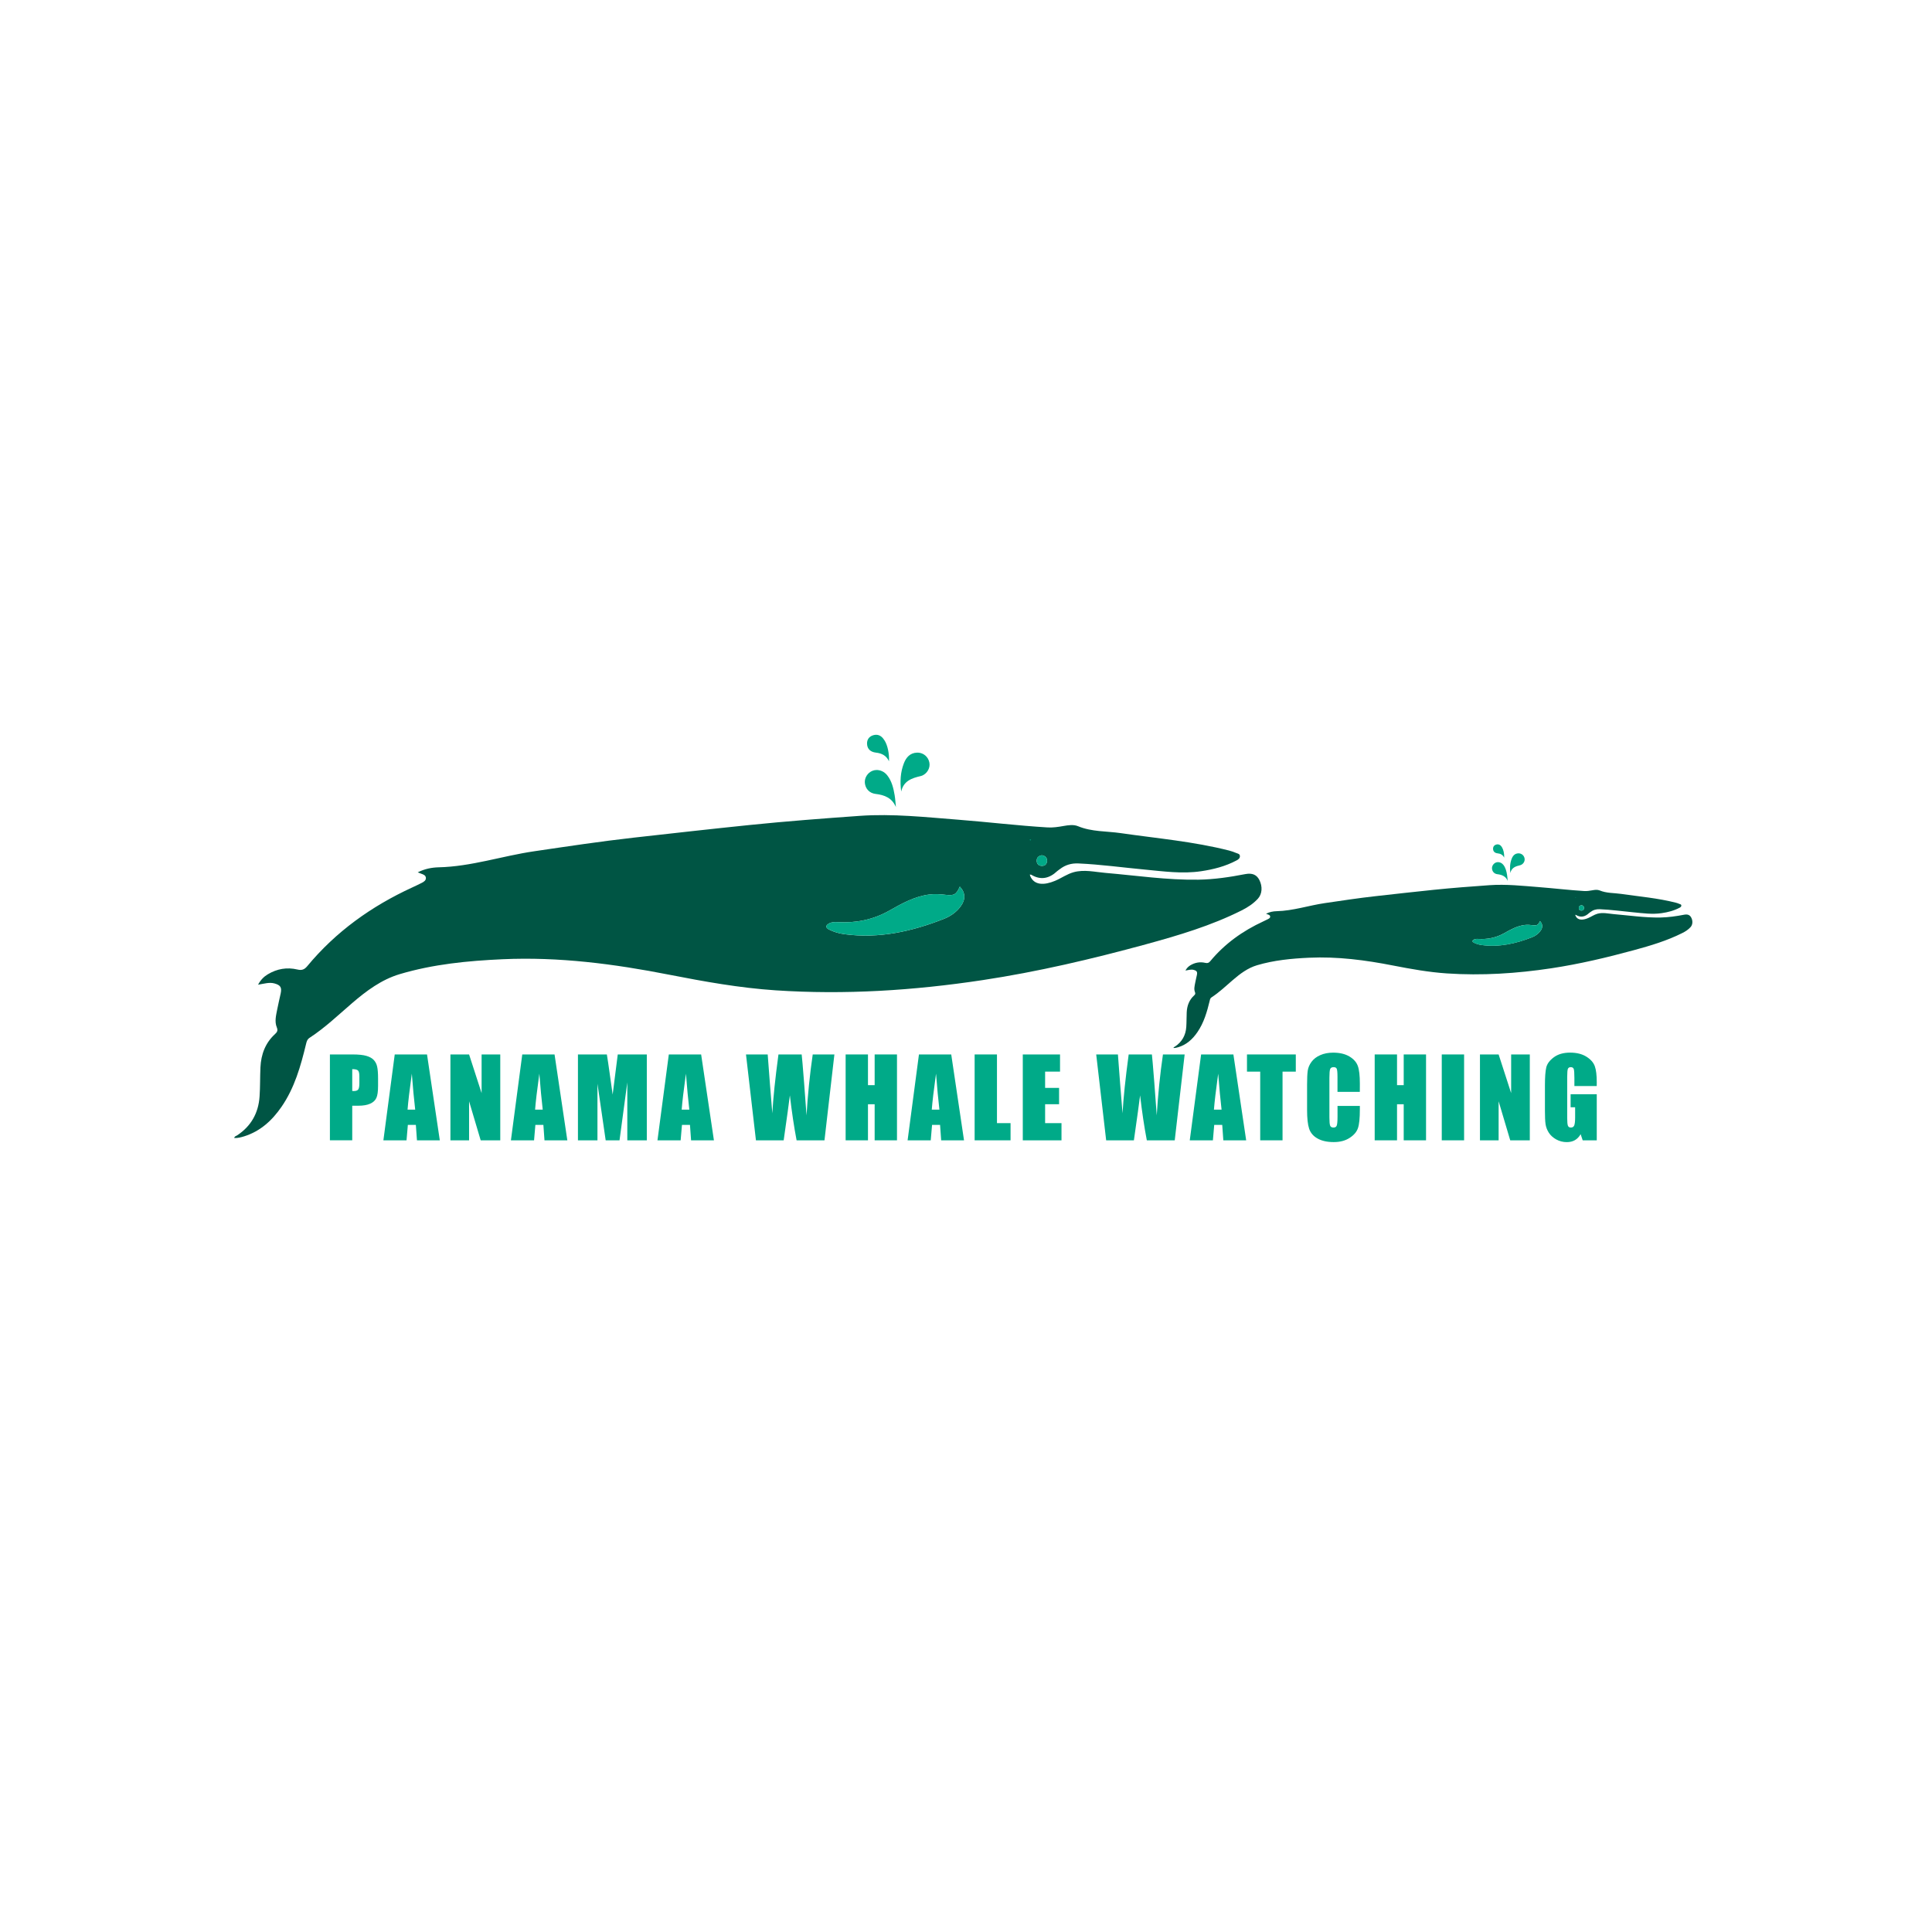 <svg xmlns="http://www.w3.org/2000/svg" xmlns:xlink="http://www.w3.org/1999/xlink" x="0px" y="0px" viewBox="0 0 526 526" style="enable-background:new 0 0 526 526;" xml:space="preserve"><style type="text/css">	.st0{fill:#FFFFFF;}	.st1{fill:#FCFDFD;}	.st2{fill:#005544;}	.st3{fill:#00AA88;}	.st4{display:none;}	.st5{display:inline;opacity:0.98;fill:#FFCC00;enable-background:new    ;}	.st6{display:inline;}	.st7{fill:#424242;}	.st8{fill:#008080;}</style><g id="Layer_4">	<rect x="-1.55" y="-2.86" class="st0" width="533.03" height="534.1"></rect></g><g id="Layer_1">	<path id="path4" class="st1" d="M78.21,255.74l0.13,0.05c0,0-0.08-0.03-0.09-0.03C78.24,255.76,78.21,255.74,78.21,255.74  L78.21,255.74z"></path>	<path id="path6" class="st2" d="M280.47,238.47c1.08,2.62,3.83,2.57,6.78,1.34c1.72-0.72,3.25-1.85,5.07-2.35  c2.9-0.79,5.77-0.05,8.64,0.19c8.43,0.72,16.81,1.98,25.3,1.85c4.3-0.07,8.51-0.69,12.72-1.51c1.98-0.39,3.17,0.18,3.89,1.59  c0.92,1.81,0.76,3.84-0.41,5.11c-1.25,1.36-2.78,2.35-4.41,3.17c-8.31,4.17-17.17,6.8-26.1,9.24c-14.66,4-29.44,7.48-44.48,9.75  c-18.68,2.82-37.46,4.03-56.35,2.77c-9.73-0.65-19.32-2.37-28.88-4.24c-15.01-2.95-30.1-4.92-45.43-4.22  c-9.44,0.43-18.85,1.34-27.96,4.05c-5,1.49-9.11,4.57-13.01,7.92c-3.77,3.24-7.36,6.69-11.54,9.41c-0.66,0.43-0.82,1.04-0.98,1.72  c-1.45,5.99-3.11,11.9-6.67,17.07c-2.58,3.74-5.78,6.68-10.22,8.06c-0.85,0.26-1.7,0.48-2.65,0.44c0.06-0.49,0.51-0.54,0.78-0.72  c3.81-2.51,5.8-6.08,6.11-10.57c0.19-2.65,0.11-5.31,0.24-7.97c0.17-3.52,1.33-6.64,4-9.07c0.56-0.51,0.79-0.96,0.46-1.77  c-0.67-1.63-0.2-3.3,0.11-4.94c0.27-1.45,0.64-2.88,0.94-4.32c0.34-1.64-0.05-2.25-1.65-2.71c-1.43-0.41-2.81,0.06-4.51,0.33  c0.72-1.33,1.58-2.19,2.65-2.83c2.51-1.51,5.23-1.98,8.08-1.3c1.16,0.28,1.88,0.02,2.64-0.89c7.8-9.42,17.49-16.34,28.55-21.43  c0.89-0.41,1.78-0.83,2.66-1.28c0.57-0.29,1.18-0.67,1.11-1.4c-0.07-0.66-0.7-0.89-1.27-1.09c-0.22-0.08-0.44-0.17-0.95-0.37  c1.95-0.98,3.85-1.32,5.67-1.37c8.88-0.2,17.29-3.08,25.99-4.36c9.05-1.33,18.09-2.7,27.18-3.72c10.51-1.18,21.01-2.36,31.53-3.44  c9.98-1.02,19.99-1.78,30-2.49c8.98-0.63,17.89,0.36,26.81,1.05c8.09,0.63,16.15,1.61,24.26,2.1c1.49,0.09,2.95-0.13,4.39-0.39  c1.33-0.23,2.72-0.44,3.94,0.06c3.73,1.55,7.73,1.32,11.6,1.88c9.87,1.43,19.83,2.28,29.54,4.75c0.66,0.17,1.31,0.4,1.95,0.67  c0.38,0.16,0.93,0.21,0.98,0.78c0.06,0.64-0.42,0.98-0.9,1.23c-3.03,1.62-6.31,2.45-9.68,2.95c-5.13,0.76-10.21,0.03-15.3-0.45  c-6.02-0.56-12.02-1.4-18.07-1.67c-1.93-0.09-3.59,0.4-5.08,1.56c-0.23,0.18-0.49,0.33-0.71,0.53c-2.13,2-4.46,2.55-7.08,0.98  c-0.12-0.02-0.25-0.03-0.37-0.05C280.4,238.22,280.44,238.34,280.47,238.47L280.47,238.47z M261.31,241.38  c-0.92,2.13-1.54,2.51-3.78,2.25c-1.52-0.18-3.02-0.29-4.55-0.09c-4.01,0.52-7.43,2.44-10.86,4.38c-4.35,2.47-9.06,3.42-14.03,3.14  c-0.85-0.05-1.68-0.05-2.44,0.39c-0.9,0.52-0.9,1.13,0.03,1.61c1.32,0.67,2.74,1.09,4.21,1.28c9.43,1.27,18.37-0.74,27.07-4.16  c1.78-0.7,3.4-1.8,4.57-3.39C262.94,244.88,262.88,243.04,261.31,241.38L261.31,241.38z M283.67,232.85  c-0.86,0.13-1.44,0.59-1.42,1.52c0.02,0.84,0.49,1.34,1.37,1.37c0.9,0.03,1.39-0.49,1.44-1.31  C285.12,233.53,284.58,233,283.67,232.85z"></path>	<path id="path8" class="st3" d="M238.56,200.05c-0.23,0-0.48,0.03-0.74,0.1c-1.19,0.32-1.82,1.2-1.76,2.4  c0.07,1.45,1.04,2.19,2.38,2.35c1.61,0.18,2.88,0.79,3.59,2.36c0.11-2.13-0.4-4.38-1.18-5.62  C240.29,200.72,239.57,200.06,238.56,200.05z M249.94,204.91c-0.1,0-0.2,0-0.31,0c-1.88,0.09-2.92,1.3-3.54,2.89  c-0.95,2.44-1.09,5-0.73,7.7c0.64-2.9,2.9-3.65,5.3-4.21c0.14-0.03,0.29-0.07,0.42-0.13c1.42-0.63,2.24-2.15,1.94-3.59  C252.71,206.05,251.45,204.98,249.94,204.91L249.94,204.91z M238.57,209.64c-0.37,0.01-0.73,0.09-1.07,0.23  c-1.3,0.53-2.16,1.91-2.04,3.27c0.14,1.55,1.2,2.81,2.93,3.01c2.46,0.29,4.46,1.09,5.53,3.58c-0.11-1.07-0.17-2.15-0.34-3.2  c-0.33-1.94-0.77-3.85-2.02-5.44C240.79,210.11,239.67,209.6,238.57,209.64z M280.36,228.53l0.11,0.36l0.26-0.32L280.36,228.53z   M283.67,232.85c-0.86,0.13-1.44,0.59-1.42,1.52c0.02,0.84,0.49,1.34,1.37,1.37c0.9,0.03,1.39-0.49,1.44-1.31  C285.11,233.53,284.58,233,283.67,232.85z M261.31,241.38c-0.92,2.13-1.54,2.51-3.78,2.25c-1.52-0.18-3.02-0.29-4.55-0.09  c-4.01,0.52-7.43,2.44-10.86,4.38c-4.35,2.47-9.06,3.42-14.03,3.14c-0.85-0.05-1.68-0.05-2.44,0.39c-0.9,0.52-0.9,1.13,0.03,1.6  c1.32,0.67,2.74,1.08,4.21,1.28c9.43,1.27,18.37-0.74,27.07-4.16c1.78-0.7,3.4-1.8,4.57-3.39  C262.94,244.88,262.88,243.05,261.31,241.38L261.31,241.38z"></path>	<g id="text823">		<path id="path4568" class="st3" d="M89.83,287.08h6.12c1.66,0,2.93,0.13,3.81,0.39c0.9,0.26,1.56,0.64,2.01,1.13   c0.45,0.49,0.76,1.09,0.91,1.79c0.16,0.69,0.25,1.77,0.25,3.23v2.04c0,1.49-0.15,2.58-0.46,3.26c-0.31,0.68-0.88,1.21-1.7,1.57   c-0.82,0.37-1.89,0.55-3.22,0.55H95.9v9.41h-6.08V287.08z M95.9,291.08v5.95c0.17,0.01,0.32,0.01,0.45,0.01   c0.56,0,0.94-0.13,1.16-0.4c0.22-0.28,0.33-0.85,0.33-1.72V293c0-0.8-0.13-1.32-0.38-1.56C97.21,291.2,96.69,291.08,95.9,291.08   L95.9,291.08z"></path>		<path id="path4570" class="st3" d="M116.26,287.08l3.48,23.38h-6.22l-0.3-4.2h-2.18l-0.36,4.2h-6.3l3.09-23.38H116.26z    M113.04,302.11c-0.31-2.65-0.62-5.92-0.92-9.8c-0.62,4.47-1,7.73-1.16,9.8H113.04z"></path>		<path id="path4572" class="st3" d="M136.2,287.08v23.38h-5.33l-3.16-10.63v10.63h-5.08v-23.38h5.08l3.41,10.53v-10.53H136.2z"></path>		<path id="path4574" class="st3" d="M150.98,287.08l3.48,23.38h-6.22l-0.3-4.2h-2.18l-0.36,4.2h-6.3l3.09-23.38H150.98z    M147.76,302.11c-0.31-2.65-0.62-5.92-0.92-9.8c-0.62,4.47-1,7.73-1.16,9.8H147.76z"></path>		<path id="path4576" class="st3" d="M176.1,287.08v23.38h-5.31v-15.78l-2.12,15.78h-3.77l-2.24-15.42v15.42h-5.31v-23.38h7.87   c0.23,1.41,0.48,3.06,0.74,4.97l0.84,5.95l1.39-10.92H176.1z"></path>		<path id="path4578" class="st3" d="M190.89,287.08l3.48,23.38h-6.22l-0.3-4.2h-2.18l-0.36,4.2H179l3.09-23.38H190.89z    M187.67,302.11c-0.31-2.65-0.62-5.92-0.92-9.8c-0.62,4.47-1,7.73-1.16,9.8H187.67z"></path>		<path id="path4580" class="st3" d="M227.17,287.08l-2.7,23.38h-7.59c-0.69-3.59-1.3-7.67-1.83-12.24   c-0.24,1.95-0.8,6.04-1.69,12.24h-7.55l-2.71-23.38h5.91l0.62,8.16l0.64,7.87c0.22-4.07,0.78-9.41,1.67-16.03h6.32   c0.09,0.68,0.31,3.25,0.66,7.71l0.66,8.88c0.34-5.65,0.9-11.18,1.69-16.59H227.17z"></path>		<path id="path4582" class="st3" d="M244.21,287.08v23.38h-6.08v-9.82h-1.82v9.82h-6.08v-23.38h6.08v8.36h1.82v-8.36H244.21z"></path>		<path id="path4584" class="st3" d="M258.98,287.08l3.48,23.38h-6.22l-0.3-4.2h-2.18l-0.36,4.2h-6.3l3.09-23.38H258.98z    M255.76,302.11c-0.31-2.65-0.62-5.92-0.92-9.8c-0.62,4.47-1,7.73-1.16,9.8H255.76z"></path>		<path id="path4586" class="st3" d="M271.43,287.08v18.7h3.7v4.68h-9.78v-23.38H271.43z"></path>		<path id="path4588" class="st3" d="M278.46,287.08h10.14v4.68h-4.06v4.43h3.8v4.45h-3.8v5.14H289v4.68h-10.54V287.08z"></path>		<path id="path4590" class="st3" d="M322.53,287.08l-2.7,23.38h-7.6c-0.69-3.59-1.3-7.67-1.83-12.24   c-0.24,1.95-0.8,6.04-1.69,12.24h-7.55l-2.71-23.38h5.91l0.62,8.16l0.64,7.87c0.22-4.07,0.78-9.41,1.67-16.03h6.32   c0.09,0.68,0.31,3.25,0.66,7.71l0.66,8.88c0.34-5.65,0.9-11.18,1.69-16.59H322.53z"></path>		<path id="path4592" class="st3" d="M335.8,287.08l3.48,23.38h-6.22l-0.3-4.2h-2.18l-0.36,4.2h-6.3l3.09-23.38H335.8z    M332.58,302.11c-0.31-2.65-0.62-5.92-0.92-9.8c-0.62,4.47-1,7.73-1.16,9.8H332.58z"></path>		<path id="path4594" class="st3" d="M352.79,287.08v4.68h-3.61v18.7h-6.08v-18.7h-3.6v-4.68H352.79z"></path>		<path id="path4596" class="st3" d="M370.22,297.27h-6.08v-4.07c0-1.18-0.07-1.92-0.2-2.21c-0.13-0.3-0.41-0.45-0.85-0.45   c-0.5,0-0.82,0.18-0.95,0.53c-0.13,0.36-0.2,1.13-0.2,2.31v10.86c0,1.14,0.07,1.88,0.2,2.22c0.13,0.35,0.44,0.52,0.91,0.52   c0.45,0,0.75-0.17,0.88-0.52c0.14-0.35,0.22-1.16,0.22-2.44v-2.93h6.08v0.91c0,2.42-0.17,4.13-0.52,5.14   c-0.34,1.01-1.09,1.9-2.27,2.66c-1.16,0.76-2.6,1.14-4.32,1.14c-1.78,0-3.25-0.32-4.4-0.97c-1.16-0.64-1.92-1.54-2.3-2.67   c-0.38-1.15-0.56-2.86-0.56-5.15v-6.83c0-1.68,0.06-2.95,0.17-3.78c0.12-0.85,0.46-1.66,1.03-2.44c0.58-0.78,1.37-1.39,2.38-1.83   c1.02-0.45,2.19-0.68,3.51-0.68c1.79,0,3.27,0.35,4.43,1.04c1.16,0.69,1.93,1.56,2.3,2.6c0.37,1.03,0.55,2.64,0.55,4.82   L370.22,297.27z"></path>		<path id="path4598" class="st3" d="M388.25,287.08v23.38h-6.08v-9.82h-1.82v9.82h-6.08v-23.38h6.08v8.36h1.82v-8.36H388.25z"></path>		<path id="path4600" class="st3" d="M398.61,287.08v23.38h-6.08v-23.38H398.61z"></path>		<path id="path4602" class="st3" d="M416.5,287.08v23.38h-5.33l-3.16-10.63v10.63h-5.08v-23.38h5.08l3.41,10.53v-10.53H416.5z"></path>		<path id="path4604" class="st3" d="M434.72,295.68h-6.08v-2.12c0-1.34-0.06-2.18-0.17-2.51c-0.12-0.34-0.39-0.51-0.82-0.51   c-0.38,0-0.63,0.14-0.77,0.43c-0.13,0.29-0.2,1.03-0.2,2.22v11.22c0,1.05,0.07,1.74,0.2,2.08c0.13,0.33,0.4,0.49,0.81,0.49   c0.44,0,0.74-0.19,0.9-0.56c0.16-0.38,0.25-1.11,0.25-2.19v-2.77h-1.23v-3.55h7.12v12.55h-3.83l-0.56-1.67   c-0.41,0.72-0.94,1.27-1.57,1.63c-0.63,0.36-1.37,0.53-2.22,0.53c-1.02,0-1.98-0.25-2.87-0.74c-0.89-0.5-1.56-1.12-2.02-1.85   c-0.46-0.73-0.75-1.5-0.87-2.3c-0.12-0.81-0.17-2.02-0.17-3.62v-6.95c0-2.23,0.12-3.86,0.36-4.87c0.24-1.01,0.93-1.93,2.06-2.77   c1.15-0.85,2.62-1.27,4.43-1.27c1.78,0,3.26,0.37,4.43,1.1c1.17,0.73,1.94,1.6,2.3,2.61c0.36,1,0.53,2.46,0.53,4.38L434.72,295.68   z"></path>	</g>	<path id="path6-7" class="st2" d="M428.94,249.28c0.54,1.33,1.94,1.3,3.42,0.68c0.87-0.36,1.64-0.93,2.56-1.19  c1.47-0.4,2.92-0.03,4.37,0.1c4.26,0.36,8.49,1,12.78,0.93c2.17-0.04,4.3-0.35,6.43-0.76c1-0.2,1.6,0.09,1.96,0.8  c0.47,0.91,0.38,1.94-0.2,2.58c-0.63,0.69-1.4,1.19-2.23,1.6c-4.2,2.11-8.67,3.44-13.19,4.67c-7.41,2.02-14.87,3.78-22.47,4.93  c-9.44,1.42-18.92,2.04-28.46,1.4c-4.92-0.33-9.76-1.2-14.59-2.14c-7.58-1.49-15.21-2.49-22.95-2.13  c-4.77,0.22-9.52,0.68-14.12,2.04c-2.53,0.75-4.6,2.31-6.57,4c-1.9,1.63-3.72,3.38-5.83,4.75c-0.34,0.22-0.41,0.53-0.49,0.87  c-0.73,3.03-1.57,6.01-3.37,8.62c-1.3,1.89-2.92,3.38-5.16,4.07c-0.43,0.13-0.86,0.24-1.34,0.22c0.03-0.25,0.26-0.27,0.39-0.37  c1.92-1.27,2.93-3.07,3.09-5.34c0.09-1.34,0.06-2.68,0.12-4.02c0.09-1.78,0.67-3.35,2.02-4.58c0.28-0.26,0.4-0.49,0.23-0.89  c-0.34-0.82-0.1-1.67,0.05-2.5c0.13-0.73,0.32-1.45,0.47-2.18c0.17-0.83-0.02-1.14-0.84-1.37c-0.72-0.21-1.42,0.03-2.28,0.17  c0.36-0.67,0.8-1.1,1.34-1.43c1.27-0.76,2.64-1,4.08-0.66c0.59,0.14,0.95,0.01,1.33-0.45c3.94-4.76,8.84-8.25,14.42-10.83  c0.45-0.21,0.9-0.42,1.34-0.65c0.29-0.15,0.6-0.34,0.56-0.71c-0.04-0.33-0.35-0.45-0.64-0.55c-0.11-0.04-0.22-0.09-0.48-0.19  c0.98-0.49,1.94-0.67,2.87-0.69c4.49-0.1,8.74-1.56,13.13-2.2c4.57-0.67,9.14-1.37,13.73-1.88c5.31-0.6,10.62-1.19,15.93-1.74  c5.04-0.52,10.1-0.9,15.15-1.26c4.54-0.32,9.04,0.18,13.54,0.53c4.09,0.32,8.16,0.81,12.25,1.06c0.75,0.05,1.49-0.07,2.22-0.2  c0.67-0.12,1.37-0.22,1.99,0.03c1.89,0.79,3.9,0.67,5.86,0.95c4.99,0.72,10.02,1.15,14.92,2.4c0.34,0.09,0.66,0.2,0.98,0.34  c0.19,0.08,0.47,0.11,0.49,0.39c0.03,0.33-0.21,0.49-0.45,0.62c-1.53,0.82-3.19,1.24-4.89,1.49c-2.59,0.39-5.16,0.01-7.73-0.23  c-3.04-0.29-6.07-0.71-9.13-0.84c-0.97-0.04-1.81,0.2-2.57,0.79c-0.12,0.09-0.25,0.17-0.36,0.27c-1.08,1.01-2.25,1.29-3.58,0.49  c-0.06-0.01-0.13-0.02-0.19-0.02C428.91,249.16,428.92,249.22,428.94,249.28L428.94,249.28z M419.26,250.75  c-0.46,1.08-0.78,1.27-1.91,1.14c-0.77-0.09-1.53-0.15-2.3-0.05c-2.02,0.26-3.75,1.23-5.49,2.21c-2.2,1.25-4.58,1.73-7.09,1.58  c-0.43-0.02-0.85-0.03-1.23,0.2c-0.45,0.26-0.45,0.57,0.02,0.81c0.67,0.34,1.39,0.55,2.13,0.65c4.76,0.64,9.28-0.38,13.68-2.1  c0.9-0.35,1.72-0.91,2.31-1.71C420.09,252.52,420.06,251.6,419.26,250.75L419.26,250.75z M430.56,246.45  c-0.43,0.06-0.73,0.3-0.72,0.77c0,0.43,0.25,0.68,0.69,0.69c0.45,0.01,0.7-0.25,0.73-0.66  C431.29,246.79,431.02,246.52,430.56,246.45L430.56,246.45z"></path>	<path id="path8-2" class="st3" d="M407.77,229.88c-0.12,0-0.24,0.01-0.38,0.05c-0.6,0.16-0.92,0.6-0.89,1.21  c0.03,0.73,0.53,1.11,1.2,1.18c0.82,0.09,1.46,0.4,1.82,1.19c0.06-1.08-0.2-2.21-0.6-2.84  C408.65,230.22,408.28,229.88,407.77,229.88z M413.52,232.33c-0.05,0-0.1,0-0.16,0c-0.95,0.04-1.48,0.66-1.79,1.46  c-0.48,1.23-0.55,2.53-0.37,3.89c0.33-1.47,1.47-1.84,2.68-2.12c0.07-0.02,0.14-0.04,0.21-0.07c0.72-0.32,1.13-1.08,0.98-1.81  C414.92,232.91,414.28,232.37,413.52,232.33L413.52,232.33z M407.78,234.72c-0.18,0.01-0.37,0.05-0.54,0.12  c-0.65,0.27-1.09,0.97-1.03,1.65c0.07,0.79,0.6,1.42,1.48,1.52c1.24,0.15,2.25,0.55,2.79,1.81c-0.06-0.54-0.08-1.08-0.17-1.62  c-0.16-0.98-0.39-1.95-1.02-2.75C408.9,234.96,408.33,234.7,407.78,234.72L407.78,234.72z M428.89,244.26l0.06,0.18l0.13-0.16  L428.89,244.26z M430.56,246.45c-0.43,0.06-0.73,0.3-0.72,0.77c0,0.43,0.25,0.68,0.69,0.69c0.45,0.01,0.7-0.25,0.73-0.66  C431.29,246.79,431.02,246.52,430.56,246.45L430.56,246.45z M419.26,250.76c-0.46,1.08-0.78,1.27-1.91,1.14  c-0.77-0.09-1.52-0.15-2.3-0.05c-2.02,0.26-3.75,1.23-5.49,2.21c-2.2,1.25-4.58,1.73-7.09,1.58c-0.43-0.02-0.85-0.03-1.23,0.2  c-0.45,0.26-0.45,0.57,0.02,0.81c0.67,0.34,1.39,0.55,2.13,0.65c4.76,0.64,9.28-0.38,13.67-2.1c0.9-0.35,1.72-0.91,2.31-1.71  C420.09,252.52,420.06,251.6,419.26,250.76L419.26,250.76z"></path></g><g id="Layer_2" class="st4">	<path id="rect866" class="st5" d="M69.46,203.04c6.24,6.46,12.15,13.18,18.18,19.71c3.36,3.64,6.77,7.22,10.38,10.59  c1.81,1.68,3.66,3.31,5.59,4.86c1.93,1.55,3.92,3.02,6.01,4.4c1.46,0.95,2.93,1.7,4.5,2.12c0.78,0.21,1.59,0.35,2.43,0.38  c0.84,0.04,1.72-0.02,2.63-0.19c1.87-0.34,3.71-0.29,5.56-0.07c1.85,0.22,3.7,0.61,5.56,0.95c0.78,0.17,1.65,0.7,2.46,1.02  c0.41,0.16,0.8,0.27,1.16,0.26c0.36-0.01,0.7-0.14,0.99-0.47c0.34-0.39,0.49-0.81,0.51-1.25c0.02-0.44-0.08-0.89-0.24-1.36  c-0.32-0.93-0.88-1.88-1.15-2.76c-0.17-0.59-0.41-1.06-0.72-1.41c-0.31-0.35-0.67-0.59-1.08-0.76c-0.82-0.33-1.83-0.35-2.88-0.28  c0.41-0.92,0.89-1.78,1.22-2.65c0.34-0.87,0.54-1.73,0.41-2.65c-0.24-1.34-0.22-2.51,0.02-3.54c0.24-1.03,0.69-1.92,1.29-2.7  c0.61-0.79,1.37-1.47,2.25-2.08c0.87-0.61,1.85-1.16,2.89-1.67c1.9-0.95,3.92-1.7,5.74-2.81c0.91-0.56,1.77-1.21,2.55-2.02  c0.77-0.81,1.46-1.78,2.02-2.99c0.54,2.11,1.07,3.99,1.19,5.78c0.06,0.89,0.03,1.76-0.16,2.62c-0.18,0.86-0.51,1.7-1.04,2.55  c-0.75,1.21-1.27,2.52-1.57,3.9c-0.3,1.38-0.39,2.82-0.25,4.26c0.13,1.44,0.48,2.88,1.03,4.27c0.55,1.39,1.32,2.72,2.28,3.94  c0.87-1.39,1.81-2.7,2.82-3.93c1.02-1.23,2.11-2.38,3.27-3.45c1.16-1.07,2.39-2.06,3.7-2.99c1.3-0.92,2.68-1.77,4.12-2.55  c0.51-0.27,0.98-0.67,1.39-1.13c0.41-0.46,0.75-0.98,0.99-1.53c0.97-1.94,1.82-3.9,2.57-5.9c0.75-2,1.39-4.02,1.93-6.07  c0.49-1.86,0.88-3.75,1.2-5.66v-6.78H69.46z M69.46,203.04V304.8h79.2c0.33-0.09,0.59-0.22,0.8-0.41c0.41-0.38,0.59-0.99,0.66-1.91  c0.1-2.24,0.25-4.47,0.32-6.69c0.07-2.23,0.05-4.46-0.18-6.7c-0.2-1.77-0.65-3.4-1.38-4.88c-0.73-1.48-1.75-2.8-3.1-3.96  c-2.41-2.01-4.85-3.91-7.38-5.63c-2.52-1.71-5.13-3.23-7.84-4.46c-1.36-0.62-2.75-1.16-4.17-1.62c-1.42-0.46-2.88-0.83-4.37-1.11  c-1.5-0.28-3.03-0.47-4.6-0.54c-1.58-0.07-3.2-0.04-4.87,0.12c-1,0.08-1.97,0.03-2.93-0.12c-0.95-0.16-1.89-0.42-2.8-0.77  c-1.82-0.71-3.57-1.76-5.27-2.98c0.64-0.48,1.32-0.54,1.97-0.64c0.64-0.09,1.26-0.21,1.77-0.79c-0.81-0.78-1.78-1.26-2.79-1.62  c-1.01-0.37-2.06-0.62-3.04-0.96c-1.85-0.61-3.63-1.31-5.33-2.12c-1.7-0.81-3.31-1.75-4.81-2.83c-1.5-1.08-2.88-2.3-4.13-3.71  c-1.25-1.41-2.36-3-3.31-4.8c-0.2-0.2-0.43-0.44-0.54-0.68c-0.12-0.24-0.14-0.48,0.07-0.68c0.31-0.31,0.51-0.24,0.69-0.06  c0.18,0.18,0.33,0.47,0.53,0.6c1.36,0.92,2.71,1.84,4.18,2.52c0.73,0.34,1.5,0.63,2.3,0.83c0.8,0.2,1.65,0.31,2.55,0.31  c-1.73-1.77-3.5-3.47-5.19-5.22c-1.7-1.75-3.32-3.55-4.78-5.52c-1.46-1.94-2.85-3.89-4-5.99c-0.57-1.05-1.08-2.13-1.51-3.27  c-0.43-1.14-0.77-2.33-1.01-3.59c3.12,2.51,6.24,4.96,9.36,7.47c-1.61-2.29-3.32-4.53-4.98-6.77c-1.66-2.25-3.28-4.51-4.71-6.86  c-1.44-2.35-2.69-4.79-3.63-7.38c-0.47-1.3-0.86-2.64-1.16-4.03C69.74,205.96,69.54,204.53,69.46,203.04z M265.66,236.17  c-2.02,0-3.79,0.31-5.31,0.95c-1.52,0.63-2.73,1.54-3.63,2.72c-0.88,1.18-1.41,2.48-1.59,3.92c-0.16,1.42-0.25,3.84-0.25,7.26v5.83  c0,3.51,0.09,5.96,0.27,7.37c0.18,1.4,0.73,2.7,1.66,3.9c0.93,1.19,2.15,2.09,3.67,2.7c1.53,0.59,3.26,0.88,5.17,0.88  c2.02,0,3.79-0.31,5.31-0.95c1.52-0.63,2.72-1.54,3.61-2.72c0.9-1.18,1.43-2.48,1.59-3.9c0.18-1.43,0.27-3.86,0.27-7.28v-5.83  c0-3.51-0.09-5.96-0.27-7.37c-0.18-1.4-0.73-2.7-1.66-3.9c-0.93-1.19-2.16-2.08-3.69-2.67  C269.29,236.47,267.57,236.17,265.66,236.17z M400.5,236.17c-2.02,0-3.79,0.31-5.31,0.95c-1.52,0.63-2.73,1.54-3.63,2.72  c-0.88,1.18-1.41,2.48-1.59,3.92c-0.16,1.42-0.24,3.84-0.24,7.26v5.83c0,3.51,0.09,5.96,0.26,7.37s0.73,2.7,1.66,3.9  c0.93,1.19,2.15,2.09,3.67,2.7c1.53,0.59,3.26,0.88,5.17,0.88c2.02,0,3.79-0.31,5.31-0.95c1.52-0.63,2.72-1.54,3.61-2.72  c0.9-1.18,1.43-2.48,1.59-3.9c0.18-1.43,0.26-3.86,0.26-7.28v-5.83c0-3.51-0.09-5.96-0.26-7.37c-0.18-1.4-0.73-2.7-1.66-3.9  c-0.93-1.19-2.16-2.08-3.69-2.67C404.13,236.47,402.41,236.17,400.5,236.17z M427.33,236.17c-2.02,0-3.79,0.31-5.31,0.95  c-1.52,0.63-2.73,1.54-3.63,2.72c-0.88,1.18-1.41,2.48-1.59,3.92c-0.16,1.42-0.25,3.84-0.25,7.26v5.83c0,3.51,0.09,5.96,0.27,7.37  c0.18,1.4,0.73,2.7,1.66,3.9c0.93,1.19,2.15,2.09,3.67,2.7c1.53,0.59,3.26,0.88,5.17,0.88c2.02,0,3.79-0.31,5.31-0.95  c1.52-0.63,2.72-1.54,3.61-2.72c0.9-1.18,1.43-2.48,1.59-3.9c0.18-1.43,0.27-3.86,0.27-7.28v-5.83c0-3.51-0.09-5.96-0.27-7.37  c-0.18-1.4-0.73-2.7-1.66-3.9c-0.93-1.19-2.16-2.08-3.69-2.67C430.97,236.47,429.25,236.17,427.33,236.17z M185.3,236.88  l-4.73,34.08h9.64l0.56-6.13h3.34l0.47,6.13h9.53l-5.33-34.08H185.3z M207.76,236.88v34.08h16.14v-6.82h-6.83v-7.49h5.82v-6.48  h-5.82v-6.46h6.21v-6.82H207.76z M228.67,236.88v34.08h9.31v-15.36c1.28,0,2.07,0.22,2.37,0.65c0.31,0.43,0.47,1.56,0.47,3.39  v11.33h8.65v-8.99c0-2.75-0.08-4.43-0.24-5.03c-0.15-0.62-0.54-1.29-1.17-2.02c-0.63-0.73-1.87-1.31-3.72-1.75  c2.03-0.18,3.4-0.73,4.09-1.64c0.69-0.91,1.04-2.69,1.04-5.35c0-2.9-0.5-5.01-1.48-6.33c-0.97-1.33-2.24-2.16-3.8-2.48  c-1.55-0.32-4.52-0.48-8.91-0.48H228.67z M294.63,236.88l-4.73,34.08h9.64l0.55-6.13h3.34l0.46,6.13h9.53l-5.33-34.08H294.63z   M317.09,236.88v34.08h14.97v-6.82h-5.66v-27.26H317.09z M336.41,236.88v34.08h10.77c3.74,0,6.22-0.21,7.43-0.61  c1.21-0.41,2.09-1.16,2.63-2.27c0.56-1.11,0.84-2.82,0.84-5.12v-3.16c0-2.22-0.38-3.86-1.15-4.93c-0.77-1.08-2.23-1.85-4.38-2.32  c1.93-0.42,3.22-1.02,3.87-1.81c0.66-0.79,0.99-2.17,0.99-4.17c0-2.95-0.46-5.08-1.39-6.4c-0.93-1.33-2.15-2.22-3.67-2.65  c-1.5-0.43-3.72-0.65-6.65-0.65H336.41z M363.51,236.88v34.08h9.31v-15.36c1.28,0,2.07,0.22,2.37,0.65  c0.31,0.43,0.47,1.56,0.47,3.39v11.33h8.65v-8.99c0-2.75-0.08-4.43-0.24-5.03c-0.15-0.62-0.54-1.29-1.17-2.02  c-0.63-0.73-1.87-1.31-3.71-1.75c2.03-0.18,3.4-0.73,4.09-1.64c0.69-0.91,1.04-2.69,1.04-5.35c0-2.9-0.5-5.01-1.48-6.33  c-0.97-1.33-2.24-2.16-3.8-2.48c-1.55-0.32-4.52-0.48-8.91-0.48H363.51z M443.67,236.88v34.08h9.31v-14.61l3.76,14.61h9.62  l-5.84-18.69l5.33-15.38h-8.73l-4.13,13.24v-13.24H443.67z M265.7,241.93c0.57,0,0.95,0.22,1.13,0.67  c0.19,0.43,0.29,1.45,0.29,3.03v15.66c0,2.01-0.09,3.28-0.26,3.81c-0.18,0.53-0.58,0.8-1.22,0.8c-0.62,0-1.02-0.23-1.2-0.69  c-0.16-0.46-0.24-1.69-0.24-3.67v-15.91c0-1.75,0.13-2.81,0.38-3.16C264.84,242.11,265.21,241.93,265.7,241.93z M400.54,241.93  c0.57,0,0.95,0.22,1.13,0.67c0.19,0.43,0.29,1.45,0.29,3.03v15.66c0,2.01-0.09,3.28-0.27,3.81c-0.18,0.53-0.58,0.8-1.22,0.8  c-0.62,0-1.02-0.23-1.19-0.69c-0.16-0.46-0.25-1.69-0.25-3.67v-15.91c0-1.75,0.13-2.81,0.38-3.16  C399.68,242.11,400.06,241.93,400.54,241.93z M427.38,241.93c0.57,0,0.95,0.22,1.13,0.67c0.19,0.43,0.29,1.45,0.29,3.03v15.66  c0,2.01-0.09,3.28-0.26,3.81c-0.18,0.53-0.58,0.8-1.22,0.8c-0.62,0-1.02-0.23-1.2-0.69c-0.16-0.46-0.24-1.69-0.24-3.67v-15.91  c0-1.75,0.13-2.81,0.38-3.16C426.52,242.11,426.89,241.93,427.38,241.93z M237.98,242.71c1.08,0,1.81,0.17,2.21,0.5  c0.41,0.34,0.62,1.04,0.62,2.12v1.88c0,1.5-0.21,2.39-0.64,2.67c-0.41,0.27-1.14,0.4-2.19,0.4V242.71z M345.72,242.71  c0.96,0.01,1.6,0.07,1.92,0.19c0.34,0.11,0.61,0.39,0.81,0.82c0.21,0.42,0.31,1.16,0.31,2.23c0,2.02-0.12,3.25-0.37,3.69  c-0.25,0.42-0.83,0.63-1.75,0.63c-0.22,0-0.53,0.01-0.93,0.02V242.71z M372.82,242.71c1.08,0,1.81,0.17,2.21,0.5  c0.41,0.34,0.62,1.04,0.62,2.12v1.88c0,1.5-0.21,2.39-0.64,2.67c-0.41,0.27-1.14,0.4-2.19,0.4V242.71z M192.42,244.5  c0.47,5.67,0.94,10.43,1.42,14.29h-3.18C190.89,255.78,191.48,251.01,192.42,244.5z M301.75,244.5c0.47,5.67,0.94,10.43,1.42,14.29  h-3.18C300.22,255.78,300.81,251.01,301.75,244.5z M171.23,252.04c-1.57,2.07-3.02,4.1-4.31,6.06c-1.41,2.14-2.64,4.22-3.67,6.26  c-1.03,2.04-1.86,4.03-2.47,5.99c-0.61,1.96-0.99,3.89-1.12,5.8c-0.13,1.91-0.02,3.8,0.37,5.68c0.39,1.89,1.05,3.77,2.02,5.65  c0.97,1.89,2.23,3.78,3.82,5.7c1.49,1.8,3.28,3.62,5.37,5.47V252.04z M345.72,255.59c1.39,0.04,2.24,0.22,2.56,0.52  c0.32,0.31,0.49,1.19,0.49,2.65v3.18c0,1.38-0.18,2.24-0.55,2.59c-0.35,0.35-1.18,0.55-2.5,0.59V255.59z M162.67,295.81  c0.02,1.8,0.13,3.28,0.36,4.48c0.23,1.2,0.6,2.13,1.11,2.82c0.51,0.69,1.18,1.15,2.03,1.43c0.39,0.12,0.82,0.21,1.29,0.26h3.76  v-3.15c-0.18-0.19-0.38-0.38-0.62-0.54C168.1,299.42,165.52,297.72,162.67,295.81z M154.6,298.06c-0.72,2.55-1.19,4.37-1.83,6.74  h4.11c0.2-0.16,0.35-0.4,0.44-0.76c0.12-0.48,0.12-0.96,0.04-1.46c-0.08-0.5-0.26-1-0.51-1.51  C156.35,300.07,155.55,299.05,154.6,298.06z"></path></g><g id="Layer_3" class="st4">	<g id="g943" transform="matrix(0.082,0,0,0.082,0,53.262)" class="st6">		<g id="g14" transform="rotate(90,698.85,32.75)">			<path id="path4_1_" class="st7" d="M3762.41-144.24l-6.85,3.43l-6.65-3.43c-1.41-0.6-7.86-4.03-18.35-9.27    c7.26,28.23,19.96,65.52,38.91,82.46c0,0,2.62-41.13,11.9-82.66C3770.47-148.48,3763.82-145.05,3762.41-144.24z"></path>			<path id="path6_1_" class="st7" d="M3380.15-942.22c14.72-21.57,31.25-41.94,49.39-60.48    c-223.59-145.56-363.3,117.34-380.84,228.63c-17.54,112.1-70.56,181.05-70.56,181.05c235.48,108.06,264.51-146.97,293.55-243.95    C3296.28-920.45,3362.01-938.59,3380.15-942.22z M3079.35-658.35c-8.06,0-14.52-6.45-14.52-14.52s6.45-14.52,14.52-14.52    s14.52,6.45,14.52,14.52S3087.41-658.35,3079.35-658.35z M3108.98-752.71c-10.48,0-18.95-8.47-18.95-18.95    c0-10.48,8.47-18.95,18.95-18.95c10.48,0,18.95,8.47,18.95,18.95C3127.94-761.17,3119.47-752.71,3108.98-752.71z M3149.31-696.05    c-10.48,0-18.95-8.47-18.95-18.95c0-10.48,8.47-18.95,18.95-18.95c10.48,0,18.95,8.47,18.95,18.95    C3168.06-704.52,3159.59-696.05,3149.31-696.05z M3142.05-822.06c-18.35,0-33.06-14.72-33.06-33.06    c0-18.35,14.72-33.06,33.06-33.06s33.06,14.72,33.06,33.06C3175.11-836.78,3160.19-822.06,3142.05-822.06z M3209.18-791.82    c-8.06,0-14.52-6.45-14.52-14.52s6.45-14.52,14.52-14.52s14.52,6.45,14.52,14.52S3217.05-791.82,3209.18-791.82z"></path>			<path id="path8_1_" class="st7" d="M4462.8-774.08c-17.54-111.29-157.26-373.99-380.84-228.63    c18.15,18.75,34.68,38.91,49.39,60.48c18.15,3.43,83.87,21.77,108.67,105.04c29.03,96.98,57.86,352.01,293.55,243.95    C4533.17-593.03,4480.34-661.98,4462.8-774.08z M4302.12-791.82c-8.06,0-14.52-6.45-14.52-14.52s6.45-14.52,14.52-14.52    s14.52,6.45,14.52,14.52S4310.18-791.82,4302.12-791.82z M4369.26-888.19c18.35,0,33.06,14.72,33.06,33.06    c0,18.35-14.72,33.06-33.06,33.06c-18.35,0-33.06-14.72-33.06-33.06C4336.19-873.47,4350.91-888.19,4369.26-888.19z M4362-696.05    c-10.48,0-18.95-8.47-18.95-18.95c0-10.48,8.47-18.95,18.95-18.95s18.95,8.47,18.95,18.95    C4380.75-704.52,4372.48-696.05,4362-696.05z M4402.32-752.71c-10.48,0-18.95-8.47-18.95-18.95c0-10.48,8.47-18.95,18.95-18.95    s18.95,8.47,18.95,18.95C4421.07-761.17,4412.6-752.71,4402.32-752.71z M4431.76-658.35c-8.06,0-14.52-6.45-14.52-14.52    s6.45-14.52,14.52-14.52s14.52,6.45,14.52,14.52S4439.82-658.35,4431.76-658.35z"></path>			<path id="path10" class="st7" d="M4118.25-402.11c-17.14,25-36.69,48.39-58.06,69.96c-1.81,55.44-36.89,63.71-77.62,131.05    c-46.77,77.42,3.83,134.27,3.83,134.27c3.43-18.95,32.66-44.76,77.42-61.89c44.76-17.14,103.23-46.57,107.66-137.7    C4174.9-340.21,4134.38-386.78,4118.25-402.11z M4037.81-160.37c-7.26,0-13.31-5.85-13.31-13.31c0-7.26,5.85-13.31,13.31-13.31    c7.26,0,13.31,5.85,13.31,13.31C4051.11-166.22,4045.07-160.37,4037.81-160.37z M4103.53-198.28c-12.1,0-21.98-9.88-21.98-21.98    s9.88-21.98,21.98-21.98s21.98,9.88,21.98,21.98C4125.51-207.95,4115.63-198.28,4103.53-198.28z M4126.92-289.61    c0,9.48-7.66,17.14-17.14,17.14c-9.48,0-17.14-7.66-17.14-17.14s7.66-17.14,17.14-17.14    C4119.26-306.74,4126.92-299.08,4126.92-289.61z"></path>			<path id="path12" class="st7" d="M3450.92-332.35c-21.37-21.57-40.73-44.96-58.06-69.96c-15.93,15.32-56.65,62.1-53.23,135.68    c4.23,91.33,62.9,120.56,107.66,137.7c44.76,17.14,73.99,43.14,77.42,61.89c0,0,50.6-56.85,3.83-134.27    C3488.01-268.64,3452.73-276.7,3450.92-332.35z M3401.52-306.74c9.48,0,17.14,7.66,17.14,17.14s-7.66,17.14-17.14,17.14    c-9.48,0-17.14-7.66-17.14-17.14C3384.18-299.08,3392.05-306.74,3401.52-306.74z M3407.77-198.28c-12.1,0-21.98-9.88-21.98-21.98    s9.88-21.98,21.98-21.98s21.98,9.88,21.98,21.98C3429.75-207.95,3419.87-198.28,3407.77-198.28z M3473.3-160.37    c-7.26,0-13.31-5.85-13.31-13.31c0-7.26,5.85-13.31,13.31-13.31c7.26,0,13.31,5.85,13.31,13.31    C3486.6-166.22,3480.76-160.37,3473.3-160.37z"></path>		</g>		<path id="path16" class="st7" d="M1899.24,3043.09c4.64,25.81,7.06,52.62,7.06,79.64c0,27.22-2.42,53.83-7.06,79.64   c5.24-0.4,27.22-0.6,56.85,20.36c42.14,29.64,154.64,47.18,229.03-92.34c2.62-4.84,2.62-10.69,0-15.52   c-74.39-139.31-186.89-121.97-229.03-92.34C1926.45,3043.7,1904.28,3043.5,1899.24,3043.09z M2065.97,3192.08   c0,8.87-7.26,16.13-16.13,16.13c-8.87,0-16.13-7.26-16.13-16.13c0-8.87,7.26-16.13,16.13-16.13   C2058.71,3175.95,2065.97,3183.21,2065.97,3192.08z M1998.83,3167.49c-12.5,0-22.58-10.08-22.58-22.58   c0-12.5,10.08-22.58,22.58-22.58c12.5,0,22.58,10.08,22.58,22.58C2021.41,3157.41,2011.33,3167.49,1998.83,3167.49z    M2099.03,3139.26c0,10.48-8.47,18.95-18.95,18.95c-10.48,0-18.95-8.47-18.95-18.95s8.47-18.95,18.95-18.95   C2090.56,3120.31,2099.03,3128.78,2099.03,3139.26z"></path>		<path id="path18" class="st8" d="M1512.34,3049.95c10.48-14.92,30.24-45.36,48.99-88.91c-21.37-14.31-45.56-24.6-71.77-29.64   c-17.54,44.15-25.2,79.64-28.23,97.58C1480.69,3030.79,1498.23,3038.46,1512.34,3049.95z"></path>		<path id="path20" class="st8" d="M1343.19,2961.04c18.75,43.55,38.51,74.19,48.99,88.91c14.11-11.69,31.65-19.15,50.81-20.97   c-3.02-17.94-10.69-53.43-28.23-97.58C1388.76,2936.44,1364.56,2946.72,1343.19,2961.04z"></path>		<path id="path22" class="st7" d="M1473.63,2843.3c0,3.23-0.6,6.25-2.02,8.87c-5.24,11.49-5.44,24.8,1.01,35.89l2.42,4.03   c46.77,4.64,89.52,23.19,123.99,51.41l3.23-0.81c12.9-3.43,22.78-13.1,27.62-25.6c1.01-2.62,2.62-5.04,4.84-7.26   c3.63-3.63,8.27-5.65,13.1-6.25c9.27-0.81,17.54-5.44,23.99-12.1l40.12-41.13c-65.52-63.91-154.03-104.23-251.81-107.46   l0.81,64.31c0.2,8.47,3.23,16.33,8.47,22.98C1472.02,2834.02,1473.63,2838.46,1473.63,2843.3z M1585.33,2901.16   c-21.57-13.1-45.36-22.98-70.56-29.23c21.98-43.14,73.39-77.22,73.39-77.22S1600.45,2855.19,1585.33,2901.16z"></path>		<path id="path24" class="st7" d="M1634.72,3335.63c-2.22-2.22-3.63-4.64-4.84-7.26c-4.84-12.3-14.72-22.18-27.62-25.6l-3.23-0.81   c-34.48,28.23-77.22,46.77-123.99,51.41l-2.42,4.03c-6.45,11.09-6.25,24.4-1.01,35.89c1.21,2.82,2.02,5.85,2.02,8.87   c0,5.04-1.81,9.68-4.84,13.51c-5.85,7.26-8.67,16.73-8.47,26.21l0.81,60.48c97.58-3.63,186.09-44.15,251.41-108.27l-40.93-39.92   c-6.85-6.65-15.73-11.09-25.2-12.7C1642.18,3340.87,1637.95,3338.86,1634.72,3335.63z M1588.15,3450.75   c0,0-51.41-34.07-73.39-77.22c25.2-6.25,48.79-16.13,70.56-29.23C1600.45,3390.47,1588.15,3450.75,1588.15,3450.75z"></path>		<path id="path26" class="st8" d="M1358.51,3113.66c1.81-19.15,9.48-36.69,20.97-50.81c-14.92-10.48-45.36-30.24-88.91-48.99   c-14.31,21.37-24.6,45.56-29.64,71.77C1304.89,3102.97,1340.37,3110.63,1358.51,3113.66z"></path>		<path id="path28" class="st8" d="M1643.79,3085.43c-5.04-26.21-15.32-50.4-29.64-71.77c-43.55,18.75-74.19,38.51-88.91,48.99   c11.69,14.11,19.15,31.65,20.97,50.81C1564.16,3110.63,1599.64,3102.97,1643.79,3085.43z"></path>		<path id="path30" class="st7" d="M1664.96,2940.27c-2.22,2.22-4.64,3.63-7.26,4.84c-12.3,4.84-22.18,14.72-25.6,27.62l-0.81,3.23   c28.23,34.48,46.77,77.22,51.41,123.99l0.4,0.2c12.5,7.26,27.42,7.66,41.13,2.62c2.42-0.81,4.84-1.41,7.66-1.41   c4.64,0,9.07,1.41,12.5,4.03c8.27,6.05,18.15,9.27,28.23,9.27l54.23-0.6c-2.22-97.18-41.13-185.28-103.22-251.41l-40.52,41.53   c-6.25,6.45-10.89,14.72-11.9,23.79C1670.61,2932.41,1668.59,2936.84,1664.96,2940.27z M1780.28,2986.84   c0,0-34.07,51.41-77.22,73.39c-6.25-25.2-16.13-48.79-29.23-70.56C1720,2974.54,1780.28,2986.84,1780.28,2986.84z"></path>		<path id="path32" class="st8" d="M1643.79,3160.03c-44.15-17.54-79.64-25.2-97.58-28.23c-1.81,19.15-9.48,36.69-20.97,50.81   c14.92,10.48,45.36,30.24,88.91,48.99C1628.47,3210.43,1638.75,3186.24,1643.79,3160.03z"></path>		<path id="path34" class="st8" d="M1260.73,3160.03c5.04,26.21,15.32,50.4,29.64,71.77c43.55-18.75,74.19-38.51,88.91-48.99   c-11.69-14.11-19.15-31.65-20.97-50.81C1340.37,3134.83,1304.89,3142.49,1260.73,3160.03z"></path>		<path id="path36" class="st8" d="M1561.33,3284.62c-18.75-43.55-38.51-74.19-48.99-88.91c-14.11,11.69-31.65,19.15-50.81,20.97   c3.02,17.94,10.69,53.43,28.23,97.58C1515.77,3309.22,1539.96,3298.94,1561.33,3284.62z"></path>		<path id="path38" class="st7" d="M1683.11,3145.51l-0.4,0.2c-4.64,46.77-23.19,89.52-51.41,123.99l0.81,3.23   c3.43,12.9,13.1,22.78,25.6,27.62c2.62,1.01,5.04,2.62,7.26,4.84c3.23,3.23,5.24,7.06,5.85,11.29   c1.81,10.28,6.25,19.76,13.71,27.02l39.72,38.71c61.89-66.13,100.6-154.43,102.62-251.61l-56.05,0.81   c-9.48,0.2-18.75,2.82-26.21,8.47c-3.63,2.62-8.06,4.23-12.9,4.23c-2.62,0-5.24-0.4-7.66-1.41   C1710.73,3137.65,1695.61,3138.25,1683.11,3145.51z M1780.28,3258.62c0,0-60.48,12.3-106.45-2.82   c13.1-21.57,22.98-45.36,29.23-70.56C1746.21,3207.2,1780.28,3258.62,1780.28,3258.62z"></path>		<path id="path40" class="st8" d="M1414.96,3314.26c17.54-44.15,25.2-79.64,28.23-97.58c-19.15-1.81-36.69-9.48-50.81-20.97   c-10.48,14.92-30.24,45.36-48.99,88.91C1364.56,3298.94,1388.76,3309.22,1414.96,3314.26z"></path>		<path id="path42" class="st8" d="M1452.26,3180.79c32.06,0,58.06-26.01,58.06-58.06c0-32.06-26.01-58.06-58.06-58.06   c-32.06,0-58.06,26.01-58.06,58.06C1394.2,3154.79,1420.21,3180.79,1452.26,3180.79z M1427.06,3122.73   c0-13.91,11.29-25.2,25.2-25.2c13.91,0,25.2,11.29,25.2,25.2c0,13.91-11.29,25.2-25.2,25.2   C1438.35,3147.93,1427.06,3136.64,1427.06,3122.73z"></path>		<path id="path44" class="st7" d="M1443.59,3438.25c-0.2-8.47-3.23-16.33-8.47-22.98c-2.82-3.63-4.44-8.06-4.44-12.9   c0-3.23,0.6-6.25,2.02-8.87c5.24-11.49,5.44-24.8-1.01-35.89l-2.42-4.03c-46.77-4.64-89.52-23.19-123.99-51.41l-3.23,0.81   c-12.9,3.43-22.78,13.1-27.62,25.6c-1.01,2.62-2.62,5.04-4.84,7.26c-3.63,3.63-8.27,5.65-13.1,6.25   c-9.27,0.81-17.54,5.44-23.99,12.1L1181.1,3407c74.8,60.28,169.35,95.36,263.3,95.97L1443.59,3438.25z M1319.2,3344.3   c21.57,13.1,45.36,22.98,70.56,29.23c-21.98,43.14-73.39,77.22-73.39,77.22S1304.08,3390.47,1319.2,3344.3z"></path>		<path id="path46" class="st8" d="M1891.17,3122.73c0-242.34-196.37-438.91-438.91-438.91c-146.97,0-289.72,72.38-379.23,183.26   c-58.06,71.98-150.4,255.44-150.4,255.44s101.01,203.43,170.97,279.23c89.92,97.38,222.38,159.47,358.67,159.47   C1694.6,3561.64,1891.17,3365.07,1891.17,3122.73z M1123.64,3375.55c-62.1-67.34-148.99-241.73-152.62-249.19l-1.81-3.83   l1.81-3.83c3.43-6.65,82.66-163.91,134.07-227.62c40.12-49.8,92.54-91.33,151.41-120.16c60.28-29.44,126.21-45.16,190.52-45.16   c218.75,0,396.57,178.02,396.57,396.57c0,218.75-178.02,396.57-396.57,396.57C1327.67,3519.5,1206.7,3465.67,1123.64,3375.55z"></path>		<path id="path48" class="st7" d="M1239.56,3305.19c2.22-2.22,4.64-3.63,7.26-4.84c12.3-4.84,22.18-14.72,25.6-27.62l0.81-3.23   c-27.82-34.07-46.37-76.21-51.21-122.38l-75.81-16.53h-3.02c-8.67,0.2-16.73,3.43-23.39,8.87c-3.63,2.82-8.27,4.64-13.31,4.64   c-4.84,0-9.48-1.61-13.1-4.44c-7.26-5.65-16.33-8.06-25.6-8.06l-74.8,1.01c22.18,43.14,92.34,176.61,142.94,231.45   c10.28,11.09,21.17,21.77,32.46,31.65l53.02-54.44c6.25-6.45,10.89-14.72,11.9-23.79   C1233.92,3313.25,1235.93,3308.82,1239.56,3305.19z M1124.24,3258.62c0,0,34.07-51.41,77.22-73.39   c6.25,25.2,16.13,48.79,29.23,70.56C1184.72,3270.91,1124.24,3258.62,1124.24,3258.62z"></path>		<path id="path50" class="st7" d="M1106.3,3101.36c5.04,0,9.48,1.61,13.1,4.44c7.26,5.65,16.53,8.27,25.81,8.27h4.44l72.18-15.73   c4.84-46.17,23.19-88.31,51.21-122.38l-0.81-3.23c-3.43-12.9-13.1-22.78-25.6-27.62c-2.62-1.01-5.04-2.62-7.26-4.84   c-3.63-3.63-5.65-8.27-6.25-13.1c-0.81-9.27-5.44-17.54-12.1-23.99l-53.83-52.62c-17.94,15.73-34.48,32.86-49.39,51.21   c-42.74,53.02-107.66,177.01-126.81,214.11l78.02-1.01c8.67-0.2,16.73-3.43,23.59-8.87   C1096.62,3103.17,1101.26,3101.36,1106.3,3101.36z M1124.24,2986.84c0,0,60.48-12.3,106.45,2.82   c-13.1,21.57-22.98,45.36-29.23,70.56C1158.31,3038.25,1124.24,2986.84,1124.24,2986.84z"></path>		<path id="path52" class="st7" d="M1269.8,2910.03c2.22,2.22,3.63,4.64,4.84,7.26c4.84,12.3,14.72,22.18,27.62,25.6l3.23,0.81   c34.48-28.23,77.22-46.77,123.99-51.41l2.42-4.03c6.45-11.09,6.25-24.4,1.01-35.89c-1.21-2.82-2.02-5.85-2.02-8.87   c0-5.04,1.81-9.68,4.84-13.51c5.85-7.26,8.67-16.73,8.47-26.21l-0.81-60.69c-93.95,1.01-188.71,36.69-263.1,96.98l53.43,52.02   c6.45,6.25,14.72,10.89,23.79,12.1C1261.94,2904.59,1266.38,2906.6,1269.8,2910.03z M1316.38,2794.71c0,0,51.41,34.07,73.39,77.22   c-25.2,6.25-48.79,16.13-70.56,29.23C1304.08,2855.19,1316.38,2794.71,1316.38,2794.71z"></path>	</g>	<g id="text898-8" class="st6">		<path id="path870" class="st8" d="M186.05,230.32h10.17c3.21,0,5.64,0.25,7.29,0.75c1.66,0.5,3,1.52,4.02,3.05   c1.02,1.52,1.53,3.97,1.53,7.36c0,2.29-0.36,3.89-1.09,4.79c-0.71,0.9-2.12,1.6-4.24,2.08c2.36,0.53,3.95,1.42,4.79,2.66   c0.84,1.23,1.26,3.12,1.26,5.67v3.63c0,2.65-0.31,4.61-0.92,5.88c-0.6,1.28-1.56,2.15-2.88,2.62c-1.32,0.47-4.04,0.7-8.14,0.7   h-11.79L186.05,230.32z M196.24,237.03v8.72c0.44-0.02,0.77-0.02,1.02-0.02c1,0,1.64-0.24,1.91-0.73c0.27-0.5,0.41-1.91,0.41-4.24   c0-1.23-0.11-2.08-0.34-2.57c-0.23-0.5-0.52-0.82-0.9-0.94C197.99,237.11,197.29,237.04,196.24,237.03z M196.24,251.84v10.97   c1.44-0.05,2.35-0.27,2.74-0.68c0.4-0.4,0.61-1.4,0.61-2.98v-3.66c0-1.68-0.18-2.7-0.53-3.05   C198.7,252.09,197.76,251.89,196.24,251.84z"></path>		<path id="path872" class="st8" d="M237.68,253.27c0,3.94-0.1,6.73-0.29,8.38c-0.18,1.63-0.76,3.12-1.74,4.48   c-0.97,1.36-2.28,2.4-3.95,3.12c-1.66,0.73-3.6,1.09-5.81,1.09c-2.1,0-3.99-0.34-5.67-1.02c-1.66-0.69-3-1.73-4.02-3.1   c-1.02-1.37-1.62-2.87-1.82-4.48c-0.19-1.61-0.29-4.44-0.29-8.47v-6.71c0-3.94,0.09-6.72,0.27-8.35c0.19-1.65,0.77-3.15,1.74-4.5   c0.98-1.36,2.31-2.4,3.97-3.12c1.66-0.73,3.6-1.09,5.81-1.09c2.1,0,3.98,0.35,5.64,1.04c1.68,0.68,3.03,1.7,4.04,3.08   c1.02,1.37,1.62,2.87,1.82,4.48c0.19,1.61,0.29,4.44,0.29,8.47V253.27z M227.49,240.39c0-1.82-0.1-2.99-0.31-3.49   c-0.19-0.52-0.61-0.77-1.23-0.77c-0.53,0-0.94,0.21-1.23,0.63c-0.27,0.4-0.41,1.61-0.41,3.63v18.31c0,2.28,0.09,3.68,0.27,4.21   c0.19,0.53,0.63,0.8,1.31,0.8c0.69,0,1.14-0.31,1.33-0.92s0.29-2.07,0.29-4.38L227.49,240.39z"></path>		<path id="path874" class="st8" d="M266.24,247.41h-10.19v-6.83c0-1.99-0.11-3.22-0.34-3.7c-0.21-0.5-0.69-0.75-1.43-0.75   c-0.84,0-1.37,0.3-1.6,0.9c-0.23,0.6-0.34,1.89-0.34,3.87v18.21c0,1.9,0.11,3.15,0.34,3.73s0.73,0.87,1.53,0.87   c0.76,0,1.25-0.29,1.48-0.87c0.24-0.58,0.36-1.95,0.36-4.09v-4.92h10.19v1.53c0,4.05-0.29,6.92-0.87,8.62   c-0.56,1.69-1.83,3.18-3.8,4.46c-1.95,1.28-4.37,1.91-7.24,1.91c-2.99,0-5.45-0.54-7.39-1.62c-1.94-1.08-3.22-2.57-3.85-4.48   c-0.63-1.92-0.94-4.8-0.94-8.64v-11.45c0-2.82,0.1-4.94,0.29-6.34c0.19-1.42,0.77-2.78,1.72-4.09c0.97-1.31,2.3-2.33,4-3.08   c1.71-0.76,3.67-1.14,5.88-1.14c3,0,5.48,0.58,7.43,1.74c1.95,1.16,3.24,2.62,3.85,4.36c0.61,1.73,0.92,4.42,0.92,8.09V247.41z"></path>		<path id="path876" class="st8" d="M288.48,230.32l5.84,39.2h-10.44l-0.51-7.05h-3.66l-0.61,7.05h-10.56l5.18-39.2H288.48z    M283.08,255.52c-0.52-4.44-1.03-9.92-1.55-16.44c-1.03,7.49-1.68,12.97-1.94,16.44H283.08z"></path>		<path id="path878" class="st8" d="M318.58,242.18h-9.47v-2.91c0-1.36-0.12-2.22-0.36-2.59c-0.24-0.37-0.65-0.56-1.21-0.56   c-0.61,0-1.08,0.25-1.4,0.75c-0.31,0.5-0.46,1.26-0.46,2.28c0,1.31,0.18,2.29,0.53,2.95c0.34,0.66,1.3,1.46,2.88,2.4   c4.54,2.7,7.39,4.91,8.57,6.63c1.18,1.73,1.77,4.51,1.77,8.35c0,2.79-0.33,4.85-0.99,6.17c-0.65,1.32-1.9,2.44-3.78,3.34   c-1.87,0.89-4.05,1.33-6.54,1.33c-2.73,0-5.06-0.52-7-1.55c-1.92-1.03-3.18-2.35-3.78-3.95c-0.6-1.6-0.9-3.87-0.9-6.8v-2.57h9.47   v4.77c0,1.47,0.13,2.41,0.39,2.83c0.27,0.42,0.75,0.63,1.43,0.63s1.18-0.27,1.5-0.8c0.34-0.53,0.51-1.32,0.51-2.37   c0-2.31-0.31-3.82-0.94-4.53c-0.65-0.71-2.24-1.9-4.77-3.56c-2.53-1.68-4.21-2.9-5.04-3.66c-0.82-0.76-1.51-1.81-2.06-3.15   c-0.53-1.34-0.8-3.05-0.8-5.13c0-3,0.38-5.2,1.14-6.59c0.77-1.39,2.02-2.47,3.73-3.24c1.71-0.79,3.78-1.19,6.2-1.19   c2.65,0,4.9,0.43,6.76,1.28c1.87,0.86,3.11,1.94,3.7,3.24c0.61,1.29,0.92,3.49,0.92,6.61V242.18z"></path>		<path id="path880" class="st8" d="M353.76,230.32v7.85h-6.05v31.36h-10.19v-31.36h-6.03v-7.85H353.76z"></path>		<path id="path882" class="st8" d="M380.31,253.27c0,3.94-0.1,6.73-0.29,8.38c-0.18,1.63-0.76,3.12-1.74,4.48   c-0.97,1.36-2.28,2.4-3.95,3.12c-1.66,0.73-3.6,1.09-5.81,1.09c-2.1,0-3.99-0.34-5.67-1.02c-1.66-0.69-3-1.73-4.02-3.1   c-1.02-1.37-1.62-2.87-1.82-4.48c-0.19-1.61-0.29-4.44-0.29-8.47v-6.71c0-3.94,0.09-6.72,0.27-8.35c0.19-1.65,0.77-3.15,1.74-4.5   c0.98-1.36,2.31-2.4,3.97-3.12c1.66-0.73,3.6-1.09,5.81-1.09c2.1,0,3.98,0.35,5.64,1.04c1.68,0.68,3.03,1.7,4.04,3.08   c1.02,1.37,1.62,2.87,1.82,4.48c0.19,1.61,0.29,4.44,0.29,8.47V253.27z M370.11,240.39c0-1.82-0.1-2.99-0.31-3.49   c-0.19-0.52-0.61-0.77-1.23-0.77c-0.53,0-0.94,0.21-1.24,0.63c-0.27,0.4-0.41,1.61-0.41,3.63v18.31c0,2.28,0.09,3.68,0.27,4.21   c0.19,0.53,0.63,0.8,1.31,0.8c0.69,0,1.14-0.31,1.33-0.92c0.19-0.61,0.29-2.07,0.29-4.38V240.39z"></path>		<path id="path884" class="st8" d="M408.23,230.32v26.2c0,2.97-0.1,5.06-0.29,6.27c-0.19,1.19-0.77,2.43-1.72,3.7   c-0.95,1.26-2.21,2.22-3.78,2.88c-1.55,0.65-3.38,0.97-5.5,0.97c-2.34,0-4.41-0.39-6.2-1.16c-1.79-0.77-3.13-1.78-4.02-3.03   c-0.89-1.24-1.41-2.55-1.57-3.92c-0.16-1.39-0.24-4.29-0.24-8.72v-23.2h10.19v29.39c0,1.71,0.09,2.81,0.27,3.29   c0.19,0.47,0.57,0.7,1.14,0.7c0.65,0,1.06-0.26,1.23-0.77c0.19-0.53,0.29-1.78,0.29-3.73v-28.89H408.23z"></path>		<path id="path886" class="st8" d="M413.11,230.32h7.22c4.81,0,8.06,0.19,9.76,0.56c1.71,0.37,3.1,1.32,4.16,2.86   c1.08,1.52,1.62,3.95,1.62,7.29c0,3.05-0.38,5.1-1.14,6.15c-0.76,1.05-2.25,1.68-4.48,1.89c2.02,0.5,3.37,1.17,4.07,2.01   c0.69,0.84,1.12,1.61,1.28,2.32c0.18,0.69,0.27,2.62,0.27,5.79v10.34h-9.47v-13.03c0-2.1-0.17-3.4-0.51-3.9   c-0.32-0.5-1.19-0.75-2.59-0.75v17.68h-10.19L413.11,230.32z M423.3,237.03v8.72c1.15,0,1.95-0.15,2.4-0.46   c0.47-0.32,0.7-1.35,0.7-3.08v-2.15c0-1.24-0.23-2.06-0.68-2.45C425.29,237.22,424.48,237.03,423.3,237.03L423.3,237.03z"></path>		<path id="path888" class="st8" d="M462.37,242.18h-9.47v-2.91c0-1.36-0.12-2.22-0.36-2.59c-0.24-0.37-0.65-0.56-1.21-0.56   c-0.61,0-1.08,0.25-1.4,0.75c-0.31,0.5-0.46,1.26-0.46,2.28c0,1.31,0.18,2.29,0.53,2.95c0.34,0.66,1.3,1.46,2.88,2.4   c4.54,2.7,7.39,4.91,8.57,6.63c1.18,1.73,1.77,4.51,1.77,8.35c0,2.79-0.33,4.85-0.99,6.17c-0.65,1.32-1.9,2.44-3.78,3.34   c-1.87,0.89-4.05,1.33-6.54,1.33c-2.73,0-5.06-0.52-7-1.55c-1.92-1.03-3.18-2.35-3.78-3.95c-0.6-1.6-0.9-3.87-0.9-6.8v-2.57h9.47   v4.77c0,1.47,0.13,2.41,0.39,2.83c0.27,0.42,0.75,0.63,1.43,0.63c0.68,0,1.18-0.27,1.5-0.8c0.34-0.53,0.51-1.32,0.51-2.37   c0-2.31-0.31-3.82-0.94-4.53c-0.65-0.71-2.24-1.9-4.77-3.56c-2.53-1.68-4.21-2.9-5.04-3.66c-0.82-0.76-1.51-1.81-2.06-3.15   c-0.53-1.34-0.8-3.05-0.8-5.13c0-3,0.38-5.2,1.14-6.59c0.77-1.39,2.02-2.47,3.73-3.24c1.71-0.79,3.78-1.19,6.2-1.19   c2.65,0,4.9,0.43,6.76,1.28c1.87,0.86,3.11,1.94,3.7,3.24c0.61,1.29,0.92,3.49,0.92,6.61V242.18z"></path>	</g></g></svg>